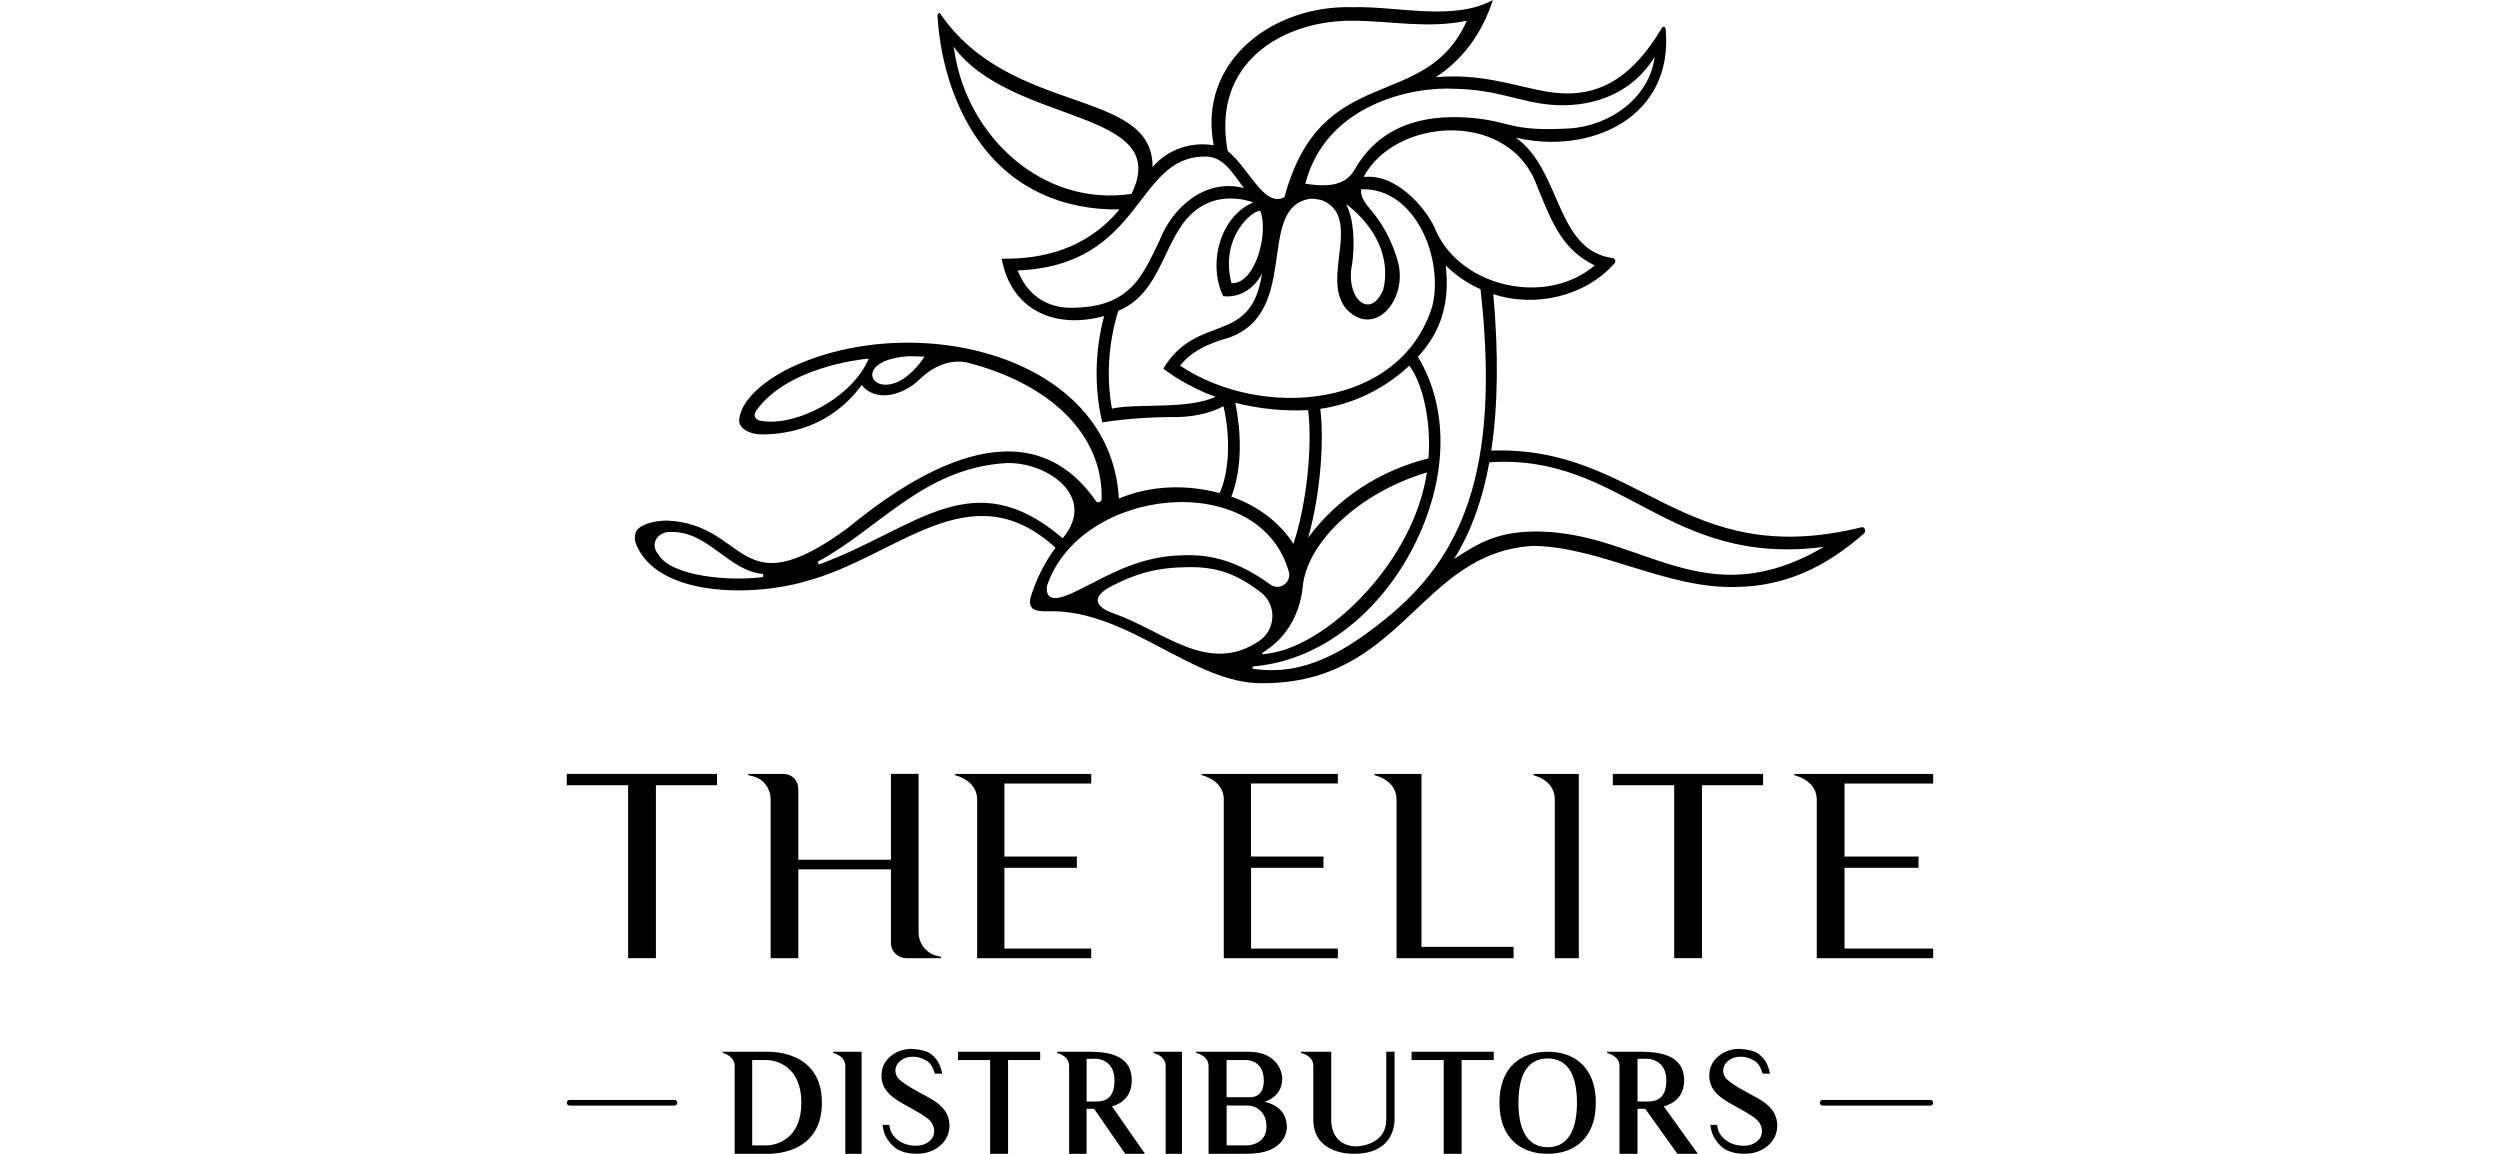 <?xml version="1.0" encoding="UTF-8" standalone="no"?>
<svg
   id="Capa_2"
   viewBox="0 0 650 300"
   version="1.1"
   sodipodi:docname="Elite Distributors_SVG_Logo.svg"
   width="650"
   height="300"
   inkscape:version="1.2.2 (732a01da63, 2022-12-09)"
   xmlns:inkscape="http://www.inkscape.org/namespaces/inkscape"
   xmlns:sodipodi="http://sodipodi.sourceforge.net/DTD/sodipodi-0.dtd"
   xmlns="http://www.w3.org/2000/svg"
   xmlns:svg="http://www.w3.org/2000/svg">
  <sodipodi:namedview
     id="namedview6541"
     pagecolor="#ffffff"
     bordercolor="#000000"
     borderopacity="0.25"
     inkscape:showpageshadow="2"
     inkscape:pageopacity="0.0"
     inkscape:pagecheckerboard="0"
     inkscape:deskcolor="#d1d1d1"
     showgrid="false"
     inkscape:zoom="0.45778541"
     inkscape:cx="298.17464"
     inkscape:cy="227.18068"
     inkscape:window-width="1366"
     inkscape:window-height="705"
     inkscape:window-x="-8"
     inkscape:window-y="-8"
     inkscape:window-maximized="1"
     inkscape:current-layer="Capa_2" />
  <defs
     id="defs6483">
    <style
       id="style6481">.cls-1{fill:#535386;fill-rule:evenodd;}</style>
  </defs>
  <g
     id="Capa_1-2"
     style="fill:#000000"
     transform="matrix(0.716,0,0,0.716,147.361,2.6129999e-7)">
    <g
       id="g6537"
       style="fill:#000000">
      <polygon
         class="cls-1"
         points="22.28,285.14 22.28,347.94 32.37,347.94 32.37,285.14 54.56,285.14 54.56,281.03 0,281.03 0,285.14 "
         id="polygon6485"
         style="fill:#000000" />
      <path
         class="cls-1"
         d="m 123,347.94 h 12.89 v -0.46 0 l -1.64,-0.46 h -0.18 c -3.74,-1.09 -6.31,-4.57 -6.31,-8.41 v -57.59 h -10.05 v 31.17 H 84.08 v -25.68 c 0,-1.55 -0.63,-2.92 -1.55,-3.93 -1,-1 -2.38,-1.55 -3.93,-1.55 H 65.9 v 0.46 l 1.64,0.37 c 0.09,0 0.18,0.09 0.28,0.09 3.74,1 6.21,4.48 6.21,8.32 v 57.67 h 10.05 v -32.26 h 33.63 v 26.78 c 0,2.92 2.38,5.3 5.3,5.48 z"
         id="path6487"
         style="fill:#000000" />
      <path
         class="cls-1"
         d="m 149.02,290.36 v 57.58 h 41.42 v -3.47 0 c 0,0 -31.53,0 -31.53,0 v -29.34 h 26.32 v -4.11 h -26.32 v -26.51 h 31.53 v -3.47 h -49.41 v 0.46 c 5.48,1.55 7.99,4.94 7.99,8.87 z"
         id="path6489"
         style="fill:#000000" />
      <path
         class="cls-1"
         d="m 280,284.5 v -3.47 h -49.41 v 0.46 c 5.48,1.55 7.99,4.94 7.99,8.87 v 57.58 H 280 v -3.47 0 c 0,0 -31.53,0 -31.53,0 v -29.34 h 26.32 v -4.11 H 248.47 V 284.51 H 280 Z"
         id="path6491"
         style="fill:#000000" />
      <path
         class="cls-1"
         d="m 343.82,347.94 v -4.11 0 c 0,0 -33.45,0 -33.45,0 v -62.79 h -17 v 0.46 c 5.51,1.55 7.95,4.94 7.95,8.87 v 57.58 h 42.49 z"
         id="path6493"
         style="fill:#000000" />
      <path
         class="cls-1"
         d="m 367.5,347.94 v -66.9 0 c 0,0 -16.47,0 -16.47,0 v 0.46 c 5.4,1.55 7.75,4.94 7.75,8.87 v 57.58 h 8.72 z"
         id="path6495"
         style="fill:#000000" />
      <polygon
         class="cls-1"
         points="379.85,281.03 379.85,285.14 402.14,285.14 402.14,347.94 412.22,347.94 412.22,285.14 434.41,285.14 434.41,281.03 "
         id="polygon6497"
         style="fill:#000000" />
      <path
         class="cls-1"
         d="m 496.18,284.5 v -3.47 h -50.44 v 0.46 c 5.59,1.55 8.16,4.94 8.16,8.87 v 57.58 h 42.28 v -3.47 0 c 0,0 -32.19,0 -32.19,0 v -29.34 h 26.87 v -4.11 h -26.87 v -26.51 h 32.19 z"
         id="path6499"
         style="fill:#000000" />
      <path
         class="cls-1"
         d="m 495.17,399.41 h -39.15 c -0.56,0 -1.01,0.46 -1.01,1.03 0,0.57 0.45,1.03 1.01,1.03 h 39.15 c 0.56,0 1.01,-0.46 1.01,-1.03 0,-0.57 -0.45,-1.03 -1.01,-1.03 z"
         id="path6501"
         style="fill:#000000" />
      <polygon
         class="cls-1"
         points="496.18,400.45 496.18,400.44 "
         id="polygon6503"
         style="fill:#000000" />
      <polygon
         class="cls-1"
         points="455,400.45 455,400.44 "
         id="polygon6505"
         style="fill:#000000" />
      <path
         class="cls-1"
         d="m 86.38,211.18 c 33.5,-8.65 59.98,-40.74 91.1,-12.27 -4.01,5.36 -7.07,11.49 -9.15,18.33 -0.94,5.14 3.64,4.75 7.37,4.72 28.44,-0.26 51.93,26.39 76.75,26.13 51.27,0.22 57.08,-47.5 98.46,-49.86 24.1,0.27 48.21,15.54 73.48,14.92 18.06,-0.23 32.55,-7.09 46.64,-19.39 0.87,-0.73 0.39,-2.59 -0.83,-2.28 l 0.03,-0.03 c -65.12,16.08 -80.4,-29.69 -134.52,-27.83 2.46,-16.3 2.66,-35.5 0.73,-56.82 15.34,5.06 33.6,0.75 44.04,-11.21 0.6,-0.68 0.2,-1.76 -0.71,-1.88 -20.78,-2.84 -18.5,-31.9 -35.14,-43.74 27.07,6.4 57.56,-7.3 54.38,-39.61 -0.07,-0.67 -0.95,-0.88 -1.29,-0.3 -10.46,17.62 -21.76,24.12 -35.08,23.87 -13.15,-0.25 -26.79,-7.72 -47.08,-5.9 9.75,-6.37 16.83,-15.85 20.73,-28.03 -14.25,7.81 -34.55,2.18 -50.85,2.61 -29.15,-0.89 -56.39,19.69 -50.52,50.13 -9.47,-1.53 -17.55,2.39 -22.2,7.95 0.22,-28.99 -51.73,-18.31 -77.19,-55.88 -0.28,-0.44 -0.93,0.32 -0.91,0.95 1.11,18.09 6.86,34.8 16.22,47.1 12.08,15.93 29.56,23.44 49.85,23.19 -14.31,17.33 -33.9,17.94 -42.75,17.9 3.32,18.36 18.96,25.81 37.18,20.82 -3.38,12.81 -3.63,26.21 -0.65,38.6 2.28,-0.38 11.89,-1.82 24.54,-1.93 6.91,0.21 13.9,-0.95 19.46,-3.92 2.61,11.06 2.15,23.75 -1.39,31.53 -12.13,-3.22 -25.04,-2.85 -36.59,1.98 -3.02,-52.64 -74.55,-68.73 -119.19,-47.54 -8.03,3.81 -18.76,11.55 -18.71,19.7 0.54,2.47 3.57,4.62 8.75,4.57 13.4,-0.19 26.51,-5.36 35.77,-17.94 5.24,6.53 15.21,3.65 21.1,-2.16 4.68,-4.5 10.94,-7.42 17.25,-5.99 29.67,7.57 49.33,25.83 48.76,49.59 -0.03,1.12 -1.49,1.53 -2.13,0.61 -25.27,-36.32 -66.67,-9.43 -90.38,10.12 -39.93,29.03 -35.68,-1.6 -65.26,-2.96 -4.59,0.04 -8.73,1.22 -10.53,3 -1.17,1.15 -1.49,2.99 -0.92,5.15 7.54,19.79 42.7,19.46 61.4,14.01 z M 70.12,152.76 v 0 c -1.91,-0.52 -2.43,-2.13 -1.29,-3.7 11.17,-15.58 37.28,-18.5 40.22,-18.78 l 0.6,-0.06 c -5.84,14.05 -26.52,25.03 -39.53,22.54 z m 53.72,-23.4 c 2.05,0 4.07,0.06 6.08,0.16 -14.8,22.05 -30.98,1.73 -6.08,-0.16 z m 74.52,93.3 c -5.75,-2 -8.63,-5.59 -0.68,-9.73 7.3,-3.79 14.87,-6.71 26.17,-6.92 13.05,-0.62 20.12,3.08 27.99,8.92 6.05,4.5 5.81,13.64 -0.44,17.85 -18.53,12.47 -34.63,-3.71 -53.04,-10.12 z m 44.37,-76.4 c 8.43,2.16 17.51,3.12 26.48,2.67 1.68,14.04 -0.8,35.08 -5.34,48.55 -5.04,-7.81 -12.84,-13.72 -22.54,-17.15 5.95,-15.14 1.4,-34.07 1.4,-34.07 z m 30.88,2.21 c 11.68,-1.67 23,-7.09 31.88,-15.26 l 0.48,-0.44 c 5.61,7.67 7.92,22.39 6.92,33.69 -17.64,4.4 -32.91,14.32 -43.66,28.77 0,0 0,0 0,0.01 v 0 c 0,0 0,-0.01 0,-0.01 4.65,-16.41 5.77,-35.93 4.39,-46.76 z m -6.35,64.49 c 1.47,-15.46 19.48,-33.41 44.22,-41.15 l 0.85,-0.27 c -4.73,32.04 -34.95,61.64 -56.12,65.54 -5.26,0.97 -4.31,0.49 -1.24,-1.65 4.22,-2.94 11.12,-10.16 12.29,-22.47 z m 29.79,11.99 v 0 c -14.25,11.41 -29.04,20.65 -47.68,17.93 -0.54,-0.07 -0.5,-0.86 0.04,-0.9 25.17,-2.19 46.28,-20.4 58.06,-43.45 11.93,-23.35 13.57,-49.16 1.6,-68.96 8.87,-9.55 11.3,-20 10.25,-31.71 l -0.14,-1.45 c 3.65,3.57 7.86,6.51 12.63,8.61 7.49,66.84 -7.24,97.85 -34.76,119.92 z m 159.46,-26.37 c -42.93,25.23 -65.49,-4.44 -102.41,-5.54 v 0 c -15.85,-0.48 -22.97,4.2 -31.9,9.93 6.2,-9.74 10.6,-22.47 12.8,-35.1 48.33,-3.25 64.28,38.15 121.51,30.72 z M 351.52,65.52 v 0 c 5.84,14.27 9.38,24.88 21.75,30.86 -17.44,14.89 -48.44,8.07 -57.69,-12.64 C 313.16,77.3 302.7,63.77 290.67,64.19 h -1.29 c 11.26,-21.07 50.96,-24.29 62.16,1.33 z M 322.76,32.25 v 0 c 15.58,0.35 23.53,4.94 35.01,5.82 12.25,0.93 27.79,-2.33 37.26,-17.33 -1.9,14.79 -16.31,25.04 -31.04,25.9 -22.15,1.28 -21.15,-2.87 -36.89,-3.94 -16.1,-1.1 -31.73,2.83 -40.87,18.66 -3.69,6.82 -11.37,6.34 -18.05,5.36 7.42,-28.74 38.63,-35.43 54.57,-34.47 z m -38.93,43.82 -0.78,-1.94 c 10.99,8.36 16.13,19.87 13.45,31.01 -4.7,11.28 -13.91,3.34 -11.32,-9.32 0.63,-4.12 1.15,-13.56 -1.35,-19.74 z m 1.78,-68.56 v 0 c 13.83,0.13 27.44,2.98 41.22,0 C 311.85,41.35 273.98,21.78 260.61,71.6 253.27,75.48 248.08,61.51 240,54.83 233.95,22.52 260.33,7.27 285.61,7.52 Z m -44.23,95.35 C 237,86.02 249.2,76.14 251.84,76.59 c 3.09,7.91 -1.69,26.58 -10.46,26.27 z M 140.77,18.64 v 0 c 0,0 -0.35,-1.71 -0.35,-1.71 21.14,28.68 79.87,22.44 64.66,53.47 -32.1,4.82 -59.62,-20.63 -64.31,-51.76 z m 43.1,93.13 c -9.9,0.26 -16.83,-5.03 -20.13,-13.57 45.52,-1.78 42.51,-41.13 67.69,-41.34 6.86,-0.36 10.25,5.9 14.44,11.41 -14.3,-3.6 -26.19,7.29 -30.77,19.43 -3.12,6.2 -5.85,12.78 -10.76,17.22 -5.65,5.13 -12.39,6.68 -20.48,6.85 z m 14.1,36.63 v -0.02 c -2.1,-11.58 -1.29,-23.85 2.29,-35.49 19.27,-7.94 15.77,-35.15 35.78,-40.26 4.44,-0.99 8.99,-0.63 13.27,0.87 -12.28,5.15 -16.55,22.57 -10.93,34.05 4.96,0.6 10.81,-1.83 14.1,-8.27 -3.96,26.65 -23.34,13.96 -35.84,34.53 0.94,1.01 9.69,7.1 18.93,10.26 -10.04,4.77 -28.94,2.29 -37.6,4.32 z m 24.74,-15.62 v 0 c 0,0 0,0 0,0 0,0 0,0 0,0 4.24,-5.31 9.44,-7.38 14.68,-9.28 30.64,-7.28 11.79,-48.52 32.81,-51.35 1.22,-0.05 2.57,0.26 3.97,0.52 12.07,4.95 4.5,20.33 5.74,31.72 0.32,2.95 1.64,6.35 3.58,8.25 10.22,10.01 22.05,-4.16 18.29,-17.73 -1.69,-6.08 -4.64,-11.97 -7.88,-16.25 -2.96,-3.89 -5.8,-6.26 -5.44,-9.93 19.43,-0.77 30.14,24.95 25.83,42.5 -11.64,37.45 -62.14,41.22 -91.57,21.56 z m 39.47,74.73 c 1.12,3.93 -3.28,7.17 -6.61,4.79 -8.44,-6.04 -18.3,-11.17 -31.31,-10.68 -14.06,0.12 -24.59,5.56 -33.06,9.94 -4.84,2.17 -17.97,10.74 -16.82,1.17 v 0 c 12.31,-36.29 77.11,-42.63 87.79,-5.22 z M 159.33,168.17 c 14.81,-0.66 33.57,12.05 20.75,27.29 -32.95,-28.15 -53.32,-3.26 -88.55,9.52 v 0 c 0,0 0,0 0,0 0,0 0,0 0,0 l -0.43,-1.01 c 22.15,-11.81 38.34,-33.9 68.23,-35.8 z m -121.35,25 c 13.56,-0.2 20.78,14.23 33.33,15.25 l 0.02,1.1 c -12.03,1.7 -33.24,-0.25 -37.88,-7.94 v 0 c -3.66,-3.99 -0.33,-8.79 4.53,-8.41 z"
         id="path6507"
         style="fill:#000000" />
      <path
         class="cls-1"
         d="M 72.85,381.91 H 56.62 v 0.41 c 3.03,0.91 4.35,2.73 4.35,4.76 v 31.89 h 11.88 c 0.44,0 19.8,0.86 19.8,-18.52 0,-19.38 -19.26,-18.48 -19.8,-18.53 z m 0,34.01 h -5.52 v -30.98 h 5.52 c 0,0 12.32,0 12.32,15.49 0,15.49 -12.32,15.49 -12.32,15.49 z"
         id="path6509"
         style="fill:#000000" />
      <path
         class="cls-1"
         d="m 96.76,382.37 c 3.05,0.86 4.39,2.68 4.39,4.71 v 31.9 h 5.91 V 381.92 H 96.77 v 0.46 z"
         id="path6511"
         style="fill:#000000" />
      <path
         class="cls-1"
         d="m 137.95,404.39 c -0.84,-1.64 -2.32,-3.19 -4.38,-4.59 -0.84,-0.54 -2.61,-1.55 -5.52,-3.1 -4.04,-2.15 -6.59,-3.89 -7.68,-5.14 -0.69,-0.85 -1.03,-1.74 -1.03,-2.74 0,-1.44 0.59,-2.64 1.87,-3.64 1.13,-0.95 2.51,-1.4 4.04,-1.45 1.77,-0.1 3.6,0.35 5.32,1.4 1.38,0.75 2.41,2.39 3.1,4.74 h 2.66 c -0.2,-1.15 -0.55,-2.25 -1.03,-3.35 -0.59,-1.34 -1.57,-2.59 -2.95,-3.69 -1.38,-1.1 -3.74,-1.75 -7.09,-1.95 h -0.05 c -2.91,0 -5.47,0.9 -7.58,2.65 -2.22,1.84 -3.35,4.14 -3.35,7.14 0,3 1.38,5.59 4.14,7.73 1.28,1 3.35,2.29 6.2,3.79 2.75,1.49 4.77,2.74 6,3.64 1.87,1.39 2.8,3.05 2.8,4.84 0,1.7 -0.69,3 -2.07,3.99 -1.27,0.95 -2.85,1.4 -4.67,1.4 -1.82,0 -3.55,-0.4 -5.07,-1.2 -1.67,-0.9 -2.9,-2.04 -3.69,-3.54 -0.39,-0.7 -0.64,-1.64 -0.79,-2.84 h -2.47 c 0.3,2.2 0.88,3.99 1.87,5.39 1.33,1.85 2.66,3.15 4.04,3.74 1.32,0.66 2.61,1 3.79,1.15 0.89,0.15 1.82,0.2 2.85,0.2 3.15,0 5.91,-0.95 8.12,-2.74 2.41,-1.95 3.64,-4.5 3.64,-7.59 0,-1.5 -0.35,-2.89 -1.03,-4.25 h 0.02 z"
         id="path6513"
         style="fill:#000000" />
      <polygon
         class="cls-1"
         points="153.73,384.95 153.73,418.97 160.24,418.97 160.24,384.95 171.9,384.95 171.9,381.91 142.06,381.91 142.06,384.95 "
         id="polygon6515"
         style="fill:#000000" />
      <path
         class="cls-1"
         d="m 205.16,392.29 c 0,-10.33 -10.81,-10.38 -16.56,-10.38 h -10.52 v 0.46 c 3.02,0.86 4.34,2.68 4.34,4.71 v 31.9 h 6.33 v -16.35 h 2.73 l 11.3,16.35 h 7.19 l -11.98,-17.21 c 3.8,-1.11 7.16,-3.8 7.16,-9.47 z m -9,6.78 -0.1,0.05 v 0 c -1.42,0.87 -3.07,0.87 -3.99,0.87 h -3.31 V 384.5 l 3.31,-0.05 c 0,0 6.82,-0.05 6.82,7.84 0,3.95 -1.22,5.87 -2.73,6.78 z"
         id="path6517"
         style="fill:#000000" />
      <path
         class="cls-1"
         d="m 213.09,382.37 c 3.05,0.86 4.39,2.68 4.39,4.71 v 31.9 h 5.91 V 381.92 H 213.1 v 0.46 z"
         id="path6519"
         style="fill:#000000" />
      <path
         class="cls-1"
         d="m 253.43,400.09 c 3.04,-1.06 6.38,-3.39 6.38,-8.56 0,-1.62 -1.32,-9.77 -12.7,-9.62 h -18.57 v 0.41 c 3.14,0.86 4.51,2.68 4.51,4.76 v 31.89 h 14.06 c 13.04,0 14.37,-7.53 14.37,-9.62 0,-6.12 -4.46,-8.4 -8.04,-9.26 z M 239.6,384.95 h 7.49 c 0,0 6.02,0 6.02,7.5 0,5.67 -3.89,5.97 -4.65,5.97 h -8.86 z m 7.5,30.98 h -7.49 v -14.48 h 7.49 c 1.82,0 3.64,0.71 4.91,2.03 1.22,1.22 2.07,2.99 2.07,5.62 0,6.73 -6.98,6.83 -6.98,6.83 z"
         id="path6521"
         style="fill:#000000" />
      <polygon
         class="cls-1"
         points="261.47,409.35 261.47,409.36 "
         id="polygon6523"
         style="fill:#000000" />
      <path
         class="cls-1"
         d="m 297.58,381.91 v 24.6 c 0,8.43 -8.27,9.77 -11.17,9.77 0,0 -8.81,0.25 -8.81,-9.77 v -24.6 h -10.97 v 0.45 c 3.16,0.84 4.46,2.62 4.46,4.61 v 19.55 c 0,13.14 14.83,12.45 14.83,12.45 13.93,0 14.68,-10.22 14.68,-12.45 v -24.6 h -3.01 z"
         id="path6525"
         style="fill:#000000" />
      <polygon
         class="cls-1"
         points="318.44,384.95 318.44,418.97 324.95,418.97 324.95,384.95 336.61,384.95 336.61,381.91 306.77,381.91 306.77,384.95 "
         id="polygon6527"
         style="fill:#000000" />
      <path
         class="cls-1"
         d="m 356.18,381.91 c -9.67,0 -17.5,5.6 -17.5,18.51 0,12.91 7.83,18.56 17.5,18.56 9.67,0 17.5,-5.65 17.5,-18.56 0,-12.91 -7.83,-18.51 -17.5,-18.51 z m 0,34.68 c -6.34,0 -10.6,-4.77 -10.6,-16.17 0,-11.4 4.21,-16.07 10.6,-16.07 6.39,0 10.65,4.63 10.65,16.07 0,11.44 -4.31,16.17 -10.65,16.17 z"
         id="path6529"
         style="fill:#000000" />
      <path
         class="cls-1"
         d="m 405.74,392.29 c 0,-10.33 -11.16,-10.38 -17.09,-10.38 h -10.86 v 0.46 c 3.12,0.86 4.48,2.68 4.48,4.71 v 31.9 h 6.54 v -16.35 h 2.81 l 11.67,16.35 h 7.43 l -12.37,-17.21 c 3.92,-1.11 7.39,-3.8 7.39,-9.47 z m -9.28,6.78 -0.1,0.05 v 0 c -1.46,0.87 -3.17,0.87 -4.12,0.87 h -3.42 V 384.5 l 3.42,-0.05 c 0,0 7.04,-0.05 7.04,7.84 0,3.95 -1.26,5.87 -2.81,6.78 z"
         id="path6531"
         style="fill:#000000" />
      <path
         class="cls-1"
         d="m 438.54,404.39 c -0.84,-1.64 -2.32,-3.19 -4.38,-4.59 -0.84,-0.54 -2.61,-1.55 -5.52,-3.1 -4.04,-2.15 -6.59,-3.89 -7.68,-5.14 -0.69,-0.85 -1.03,-1.74 -1.03,-2.74 0,-1.44 0.59,-2.64 1.87,-3.64 1.13,-0.95 2.51,-1.4 4.04,-1.45 1.77,-0.1 3.6,0.35 5.32,1.4 1.38,0.75 2.41,2.39 3.1,4.74 h 2.66 c -0.2,-1.15 -0.55,-2.25 -1.03,-3.35 -0.59,-1.34 -1.57,-2.59 -2.95,-3.69 -1.38,-1.1 -3.74,-1.75 -7.09,-1.95 h -0.05 c -2.91,0 -5.47,0.9 -7.58,2.65 -2.22,1.84 -3.35,4.14 -3.35,7.14 0,3 1.38,5.59 4.14,7.73 1.28,1 3.35,2.29 6.2,3.79 2.75,1.49 4.77,2.74 6,3.64 1.87,1.39 2.8,3.05 2.8,4.84 0,1.7 -0.69,3 -2.07,3.99 -1.27,0.95 -2.85,1.4 -4.67,1.4 -1.82,0 -3.55,-0.4 -5.07,-1.2 -1.67,-0.9 -2.9,-2.04 -3.69,-3.54 -0.39,-0.7 -0.64,-1.64 -0.79,-2.84 h -2.47 c 0.3,2.2 0.88,3.99 1.87,5.39 1.33,1.85 2.66,3.15 4.04,3.74 1.32,0.66 2.61,1 3.79,1.15 0.89,0.15 1.82,0.2 2.85,0.2 3.15,0 5.91,-0.95 8.12,-2.74 2.41,-1.95 3.64,-4.5 3.64,-7.59 0,-1.5 -0.35,-2.89 -1.03,-4.25 h 0.02 z"
         id="path6533"
         style="fill:#000000" />
      <path
         class="cls-1"
         d="M 39.14,399.41 H 1.01 c -0.56,0 -1.01,0.46 -1.01,1.03 0,0.57 0.45,1.03 1.01,1.03 h 38.12 c 0.56,0 1.01,-0.46 1.01,-1.03 0,-0.57 -0.45,-1.03 -1.01,-1.03 z"
         id="path6535"
         style="fill:#000000" />
    </g>
  </g>
  <rect
     style="fill:none;stroke-width:89.569;stroke-linecap:round;stroke-linejoin:round"
     id="rect667"
     width="650"
     height="300"
     x="0"
     y="0" />
</svg>
